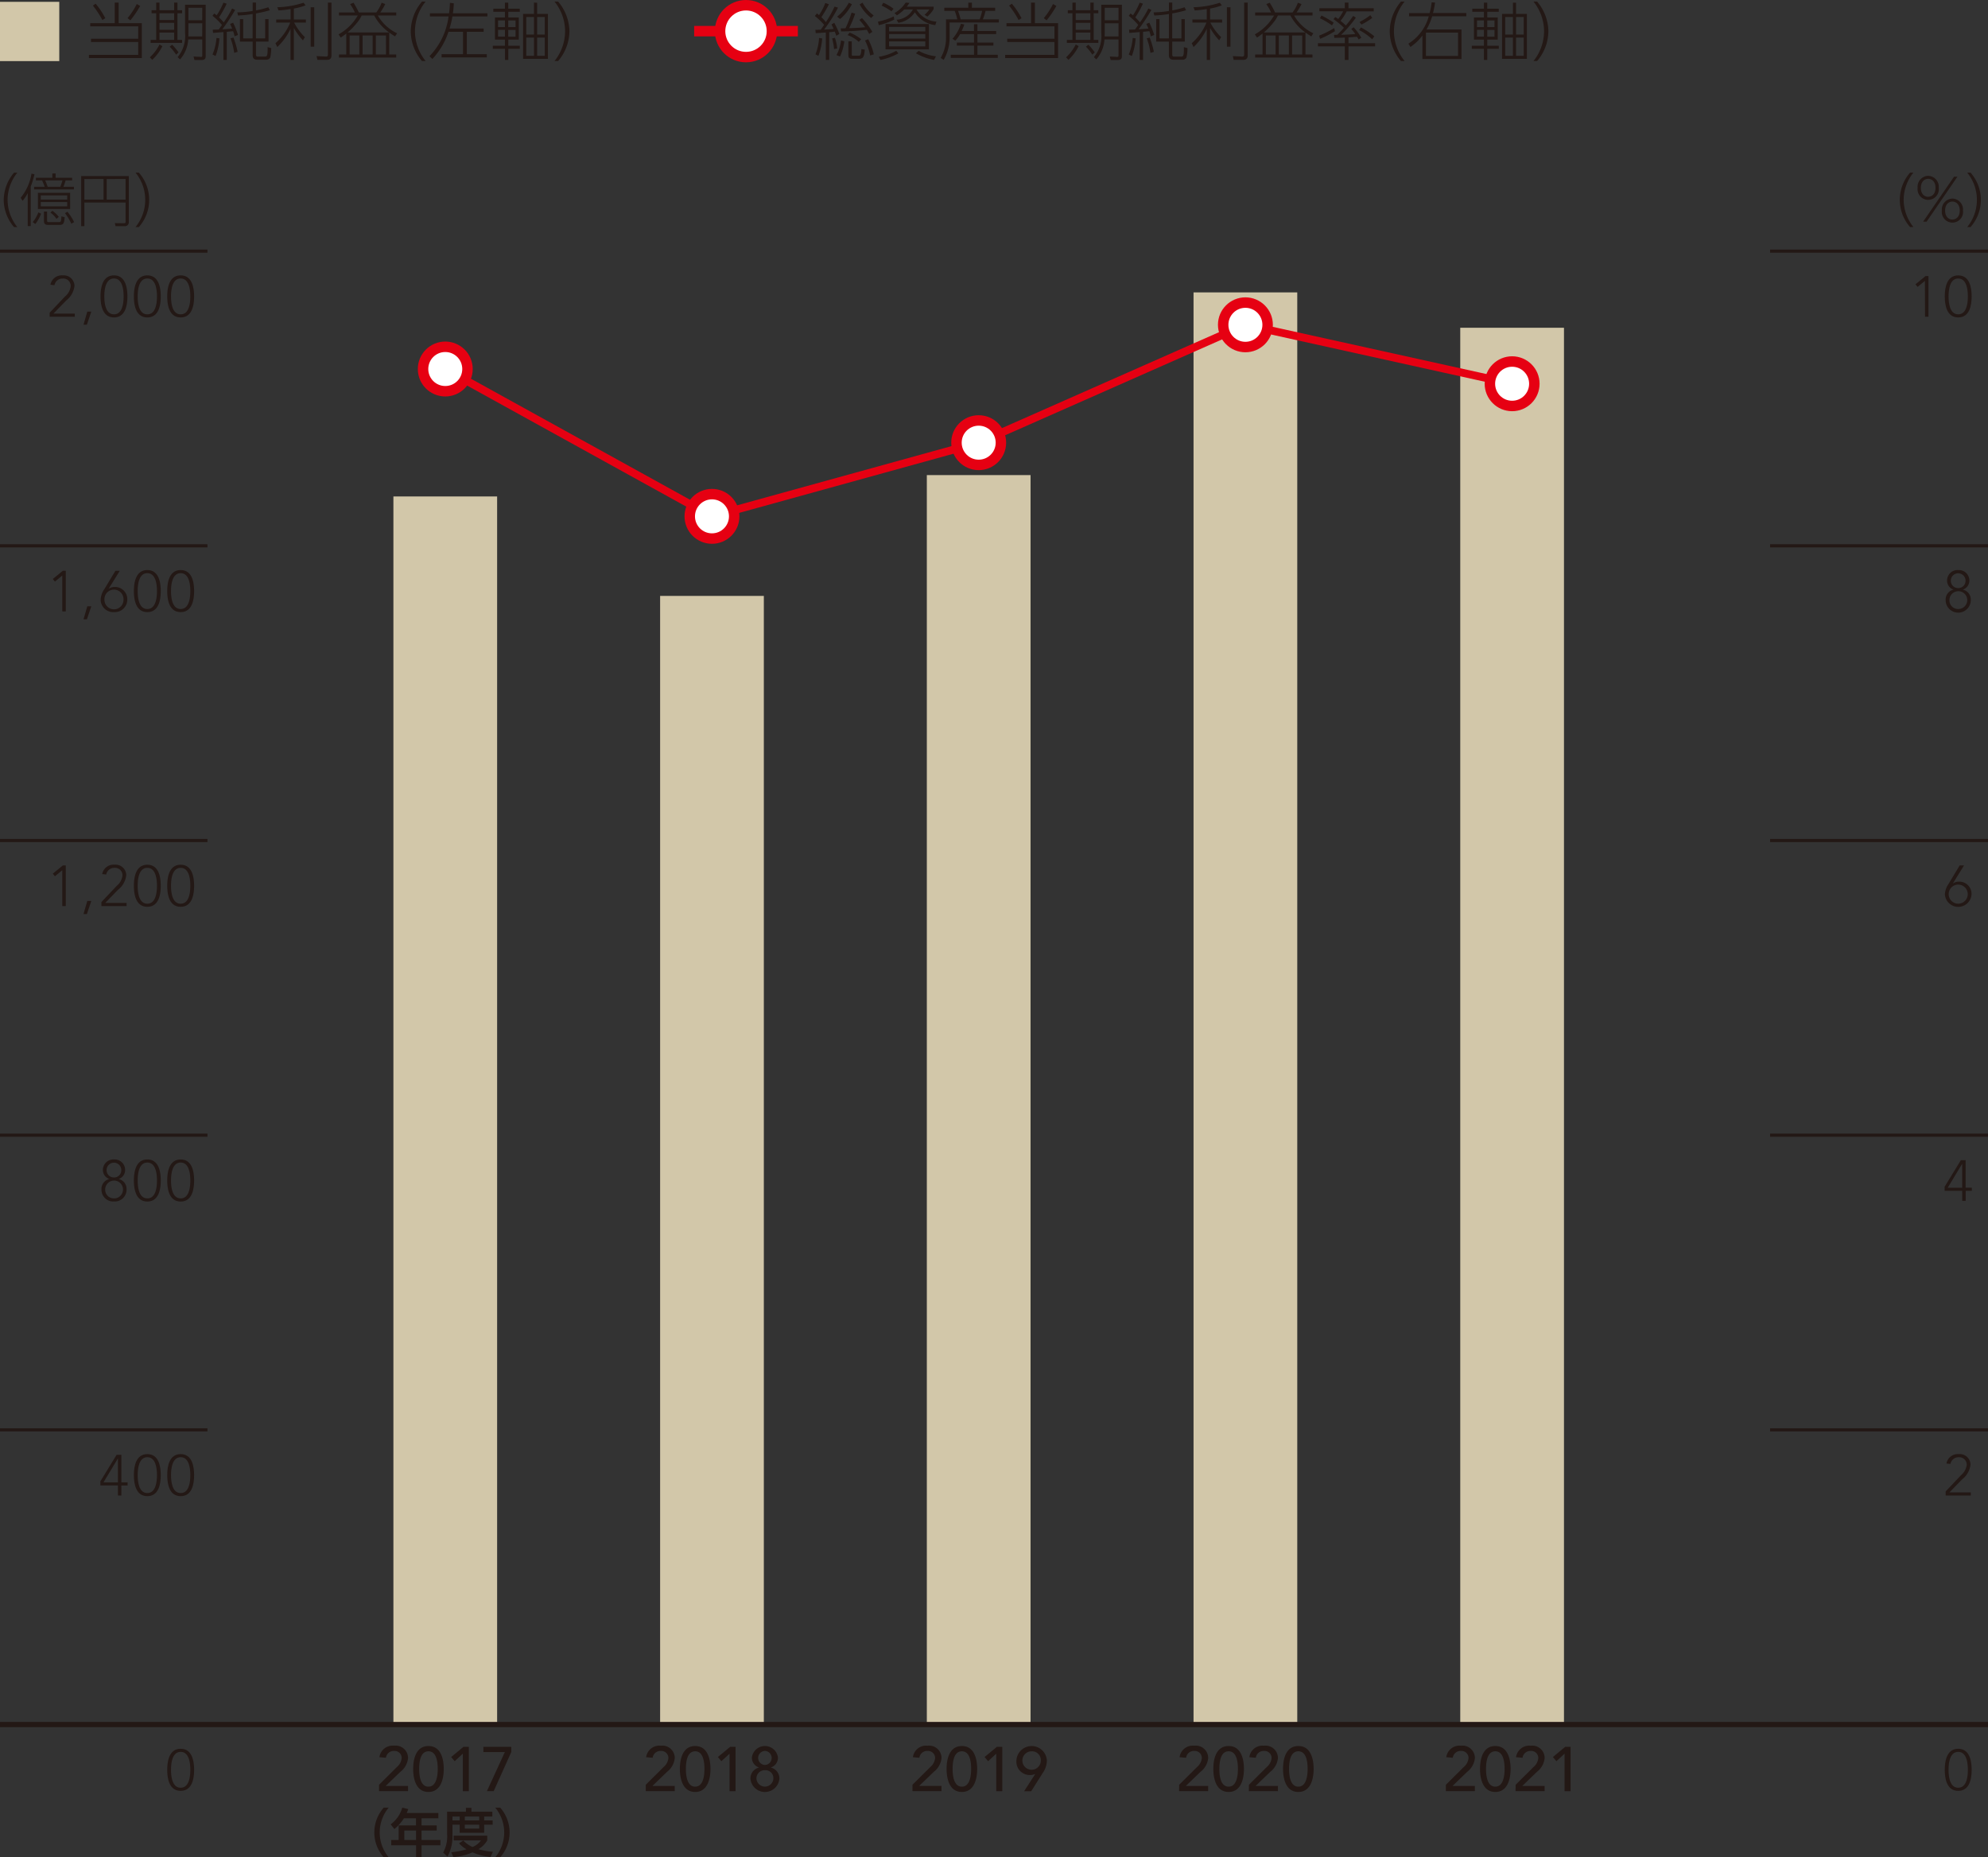 <svg xmlns="http://www.w3.org/2000/svg" viewBox="0 0 190.157 177.633"><rect x="0" y="0" width="190.157" height="177.633" fill="#333333" stroke="none"/><defs><style>.cls-1{fill:#231815}.cls-2{fill:none;stroke:#231815}.cls-2,.cls-5{stroke-miterlimit:10}.cls-2{stroke-width:.3px}.cls-3{fill:#d2c7a9}.cls-5{stroke:#e60012;fill:#fff}</style></defs><g id="レイヤー_2" data-name="レイヤー 2"><g id="レイヤー_4" data-name="レイヤー 4"><path class="cls-1" d="M2.019 21.725a4.024 4.024 0 0 1-.984-2.6 4.08 4.08 0 0 1 .984-2.6h.318a4.13 4.13 0 0 0-.934 2.6 4.172 4.172 0 0 0 .934 2.6ZM3.618 21.631h-.286v-3.153a3.69 3.69 0 0 1-.494.736l-.182-.291a4.823 4.823 0 0 0 1.033-2.308l.286.056a8.224 8.224 0 0 1-.357 1.175Zm.193-.379a3.378 3.378 0 0 0 .538-.934l.257.126a3.732 3.732 0 0 1-.548.99Zm3.938-3.378v.247H3.942v-.247h1.011a7.535 7.535 0 0 0-.253-.615h-.588v-.247h1.572V16.6H6v.412h1.578v.247h-.626a5.235 5.235 0 0 1-.209.615Zm-.362 2.12H4.305V18.45h3.082Zm-.281-1.3H4.579v.4h2.527Zm0 .638H4.579v.412h2.527Zm-1.922.906v.829c0 .149.016.182.165.182h.983c.153 0 .164-.061.191-.209a1.637 1.637 0 0 0 .023-.335l.318.071c-.044.561-.1.742-.5.742H5.266c-.242 0-.384-.1-.384-.363v-.917Zm1.263-2.367a6.1 6.1 0 0 0 .208-.615H5c.093.208.153.373.241.615Zm-.363 3.07a2.375 2.375 0 0 0-.582-.6l.182-.176a2.65 2.65 0 0 1 .615.582Zm1.418.462a5.253 5.253 0 0 0-.61-1.006l.236-.136a4.709 4.709 0 0 1 .638.988ZM13 21.23a.373.373 0 0 1-.423.407h-.851l-.061-.291.873.01c.132 0 .154-.033.154-.159v-1.818H8.75v2.258h-.308v-4.79H13Zm-4.252-4.1v1.97h1.835v-1.973Zm2.137 0v1.97h1.807v-1.973ZM13.641 21.725a4.121 4.121 0 0 0 0-5.208h.318a3.926 3.926 0 0 1 0 5.208ZM37.38 177.64a3.586 3.586 0 0 1 0-4.745h.475a3.716 3.716 0 0 0 0 4.745ZM42.61 173.405v.506H41v.681h1.45v.49H41v.905h1.807v.506H41v1.126h-.525v-1.126H38.1v-.506h.711v-1.395h1.657v-.681h-1.156a3.965 3.965 0 0 1-.912 1.026l-.354-.446a2.993 2.993 0 0 0 1.11-1.6l.572.14a3.646 3.646 0 0 1-.146.375Zm-2.137 1.677h-1.121v.905h1.121ZM43.446 173.285h1.8v-.37h.525v.37h2v.46h-.781v.371h.811v.41h-.811v.771h-2.343v-.771h-.691v.912a4.036 4.036 0 0 1-.476 2.141l-.41-.391a3.234 3.234 0 0 0 .376-1.761Zm1.546 2.748a2.83 2.83 0 0 0 .881.625 1.882 1.882 0 0 0 .811-.63h-2.613v-.451h3.213v.451a2.324 2.324 0 0 1-.85.84 7 7 0 0 0 1.391.246l-.23.5a5.844 5.844 0 0 1-1.722-.445 5.906 5.906 0 0 1-1.832.455l-.2-.465a7.518 7.518 0 0 0 1.462-.28 2.638 2.638 0 0 1-.716-.576Zm-1.036-2.288v.371h.691v-.371Zm1.182 0v.371h1.376v-.371Zm0 .781v.37h1.376v-.37ZM48.051 177.64a3.719 3.719 0 0 0 0-4.745h.475a3.589 3.589 0 0 1 0 4.745Z" transform="translate(-.678 -.007)"/><path class="cls-2" d="M0 136.754h19.843"/><path class="cls-1" d="M11.959 142.079h-1.681v-.39l1.555-2.543h.456v2.637h.593v.3h-.593v.956h-.33Zm0-2.57h-.011l-1.373 2.274h1.384ZM14.771 139.08c1.092 0 1.285 1.165 1.285 2.011s-.193 2.011-1.285 2.011-1.287-1.165-1.287-2.011.193-2.011 1.287-2.011Zm0 3.725c.823 0 .922-1.11.922-1.714s-.1-1.714-.922-1.714-.923 1.109-.923 1.714.098 1.714.923 1.714ZM17.96 139.08c1.094 0 1.285 1.165 1.285 2.011s-.191 2.011-1.285 2.011-1.285-1.165-1.285-2.011.192-2.011 1.285-2.011Zm0 3.725c.824 0 .923-1.11.923-1.714s-.1-1.714-.923-1.714-.923 1.109-.923 1.714.099 1.714.923 1.714Z" transform="translate(-.678 -.007)"/><path class="cls-2" d="M0 108.57h19.843"/><path class="cls-1" d="M11.58 110.9a1 1 0 0 1 1.066 1.011.9.9 0 0 1-.621.858.97.97 0 0 1 .758 1 1.125 1.125 0 0 1-1.2 1.148 1.126 1.126 0 0 1-1.2-1.148.971.971 0 0 1 .759-1 .9.9 0 0 1-.621-.858 1 1 0 0 1 1.059-1.011Zm0 3.725a.852.852 0 1 0-.84-.851.82.82 0 0 0 .84.847Zm0-2a.692.692 0 0 0 .7-.714.7.7 0 1 0-1.406 0 .693.693 0 0 0 .706.71ZM14.771 110.9c1.092 0 1.285 1.166 1.285 2.011s-.193 2.011-1.285 2.011-1.287-1.165-1.287-2.011.193-2.011 1.287-2.011Zm0 3.725c.823 0 .922-1.109.922-1.714s-.1-1.714-.922-1.714-.923 1.11-.923 1.714.098 1.71.923 1.71ZM17.96 110.9c1.094 0 1.285 1.166 1.285 2.011s-.191 2.011-1.285 2.011-1.285-1.165-1.285-2.011.192-2.011 1.285-2.011Zm0 3.725c.824 0 .923-1.109.923-1.714s-.1-1.714-.923-1.714-.923 1.11-.923 1.714.099 1.71.923 1.71Z" transform="translate(-.678 -.007)"/><path class="cls-2" d="M0 80.387h19.843"/><path class="cls-1" d="M6.636 83.24H6.63l-.7.576-.2-.252.961-.786h.28v3.89h-.335ZM9.029 86.174h.384l-.423 1.252h-.324ZM10.377 86.283l1.461-1.544a1.528 1.528 0 0 0 .555-1.005.711.711 0 0 0-.775-.724.776.776 0 0 0-.78.636l-.384-.038a1.1 1.1 0 0 1 1.181-.9 1.026 1.026 0 0 1 1.12.994 2.061 2.061 0 0 1-.8 1.417l-1.214 1.247h2.044v.3h-2.408ZM14.77 82.713c1.093 0 1.285 1.164 1.285 2.011s-.192 2.009-1.285 2.009-1.286-1.164-1.286-2.009.193-2.011 1.286-2.011Zm0 3.725c.824 0 .922-1.111.922-1.714s-.1-1.714-.922-1.714-.923 1.109-.923 1.714.098 1.714.923 1.714ZM17.96 82.713c1.093 0 1.285 1.164 1.285 2.011s-.192 2.009-1.285 2.009-1.286-1.164-1.286-2.009.192-2.011 1.286-2.011Zm0 3.725c.823 0 .923-1.111.923-1.714s-.1-1.714-.923-1.714-.923 1.109-.923 1.714.099 1.714.923 1.714Z" transform="translate(-.678 -.007)"/><path class="cls-2" d="M0 52.203h19.843"/><path class="cls-1" d="M6.636 55.057H6.63l-.7.576-.2-.252.961-.786h.28v3.889h-.335ZM9.029 57.99h.384l-.423 1.252h-.324ZM11.074 56.309h.011a1.017 1.017 0 0 1 .577-.164 1.168 1.168 0 0 1 1.192 1.2 1.2 1.2 0 0 1-1.274 1.205 1.2 1.2 0 0 1-1.274-1.208 1.942 1.942 0 0 1 .356-.994l1.055-1.748h.418Zm-.406 1.033a.912.912 0 1 0 1.823 0 .912.912 0 1 0-1.823 0ZM14.77 54.529c1.093 0 1.285 1.164 1.285 2.011s-.192 2.01-1.285 2.01-1.286-1.164-1.286-2.01.193-2.011 1.286-2.011Zm0 3.725c.824 0 .922-1.11.922-1.714s-.1-1.714-.922-1.714-.923 1.11-.923 1.714.098 1.714.923 1.714ZM17.96 54.529c1.093 0 1.285 1.164 1.285 2.011s-.192 2.01-1.285 2.01-1.286-1.164-1.286-2.01.192-2.011 1.286-2.011Zm0 3.725c.823 0 .923-1.11.923-1.714s-.1-1.714-.923-1.714-.923 1.11-.923 1.714.099 1.714.923 1.714Z" transform="translate(-.678 -.007)"/><path class="cls-2" d="M0 24.019h19.843"/><path class="cls-1" d="m5.427 29.916 1.462-1.544a1.531 1.531 0 0 0 .554-1 .711.711 0 0 0-.774-.724.774.774 0 0 0-.78.636l-.389-.043a1.1 1.1 0 0 1 1.181-.895 1.026 1.026 0 0 1 1.121.994A2.066 2.066 0 0 1 7 28.757L5.79 30h2.043v.3H5.427ZM9.029 29.807h.384l-.423 1.252h-.324ZM11.58 26.346c1.093 0 1.285 1.164 1.285 2.01s-.192 2.01-1.285 2.01-1.286-1.164-1.286-2.01.192-2.01 1.286-2.01Zm0 3.724c.823 0 .923-1.11.923-1.714s-.1-1.713-.923-1.713-.923 1.109-.923 1.713.099 1.714.923 1.714ZM14.77 26.346c1.093 0 1.285 1.164 1.285 2.01s-.192 2.01-1.285 2.01-1.286-1.164-1.286-2.01.193-2.01 1.286-2.01Zm0 3.724c.824 0 .922-1.11.922-1.714s-.1-1.713-.922-1.713-.923 1.109-.923 1.713.098 1.714.923 1.714ZM17.96 26.346c1.093 0 1.285 1.164 1.285 2.01s-.192 2.01-1.285 2.01-1.286-1.164-1.286-2.01.192-2.01 1.286-2.01Zm0 3.724c.823 0 .923-1.11.923-1.714s-.1-1.713-.923-1.713-.923 1.109-.923 1.713.099 1.714.923 1.714ZM17.96 167.264c1.094 0 1.285 1.165 1.285 2.01s-.191 2.011-1.285 2.011-1.285-1.165-1.285-2.011.192-2.01 1.285-2.01Zm0 3.724c.824 0 .923-1.109.923-1.714s-.1-1.713-.923-1.713-.923 1.109-.923 1.713.099 1.714.923 1.714ZM183.383 21.725a3.938 3.938 0 0 1 0-5.208h.318a4.135 4.135 0 0 0-.933 2.6 4.179 4.179 0 0 0 .933 2.6ZM185.114 16.824a1.047 1.047 0 0 1 1.011 1.149 1.019 1.019 0 1 1-2.021 0 1.043 1.043 0 0 1 1.01-1.149Zm0 2c.352 0 .7-.258.7-.856 0-.582-.339-.858-.7-.858s-.7.276-.7.858c-.003.603.349.861.7.861Zm2.473-1.917h.323l-2.949 4.3h-.33ZM187.433 19a1.045 1.045 0 0 1 1.01 1.147 1.019 1.019 0 1 1-2.021 0A1.043 1.043 0 0 1 187.433 19Zm0 2c.368 0 .7-.28.7-.858s-.346-.856-.7-.856-.7.27-.7.856.331.863.7.863ZM188.845 21.725a4.117 4.117 0 0 0 0-5.208h.318a3.923 3.923 0 0 1 0 5.208Z" transform="translate(-.678 -.007)"/><path class="cls-2" d="M169.315 136.754h20.842"/><path class="cls-1" d="m186.783 142.65 1.462-1.543a1.531 1.531 0 0 0 .555-1 .711.711 0 0 0-.775-.725.775.775 0 0 0-.78.637l-.385-.038a1.1 1.1 0 0 1 1.181-.9 1.026 1.026 0 0 1 1.121.994 2.065 2.065 0 0 1-.8 1.418l-1.214 1.246h2.043v.3h-2.406ZM187.986 167.264c1.094 0 1.285 1.165 1.285 2.01s-.191 2.011-1.285 2.011-1.285-1.165-1.285-2.011.193-2.01 1.285-2.01Zm0 3.724c.825 0 .923-1.109.923-1.714s-.1-1.713-.923-1.713-.923 1.109-.923 1.713.099 1.714.923 1.714Z" transform="translate(-.678 -.007)"/><path class="cls-2" d="M169.315 108.57h20.842"/><path class="cls-1" d="M188.365 113.9h-1.68v-.39l1.554-2.543h.456v2.633h.593v.3h-.588v.956h-.33Zm0-2.571h-.011l-1.373 2.275h1.384Z" transform="translate(-.678 -.007)"/><path class="cls-2" d="M169.315 80.387h20.842"/><path class="cls-1" d="M187.481 84.492h.011a1.022 1.022 0 0 1 .577-.164 1.168 1.168 0 0 1 1.192 1.2 1.276 1.276 0 0 1-2.549 0 1.937 1.937 0 0 1 .357-.994l1.055-1.753h.417Zm-.407 1.033a.912.912 0 1 0 1.824 0 .912.912 0 0 0-1.824 0Z" transform="translate(-.678 -.007)"/><path class="cls-2" d="M169.315 52.203h20.842"/><path class="cls-1" d="M187.986 54.529a1 1 0 0 1 1.066 1.011.9.9 0 0 1-.62.856v.004a.972.972 0 0 1 .757 1 1.2 1.2 0 0 1-2.406 0 .972.972 0 0 1 .759-1 .9.9 0 0 1-.621-.856 1 1 0 0 1 1.065-1.015Zm0 3.725a.852.852 0 1 0-.84-.852.82.82 0 0 0 .84.852Zm0-2a.693.693 0 0 0 .7-.714.7.7 0 1 0-1.406 0 .693.693 0 0 0 .706.714Z" transform="translate(-.678 -.007)"/><path class="cls-2" d="M169.315 24.019h20.842"/><path class="cls-1" d="m184.8 26.873-.7.576-.2-.252.961-.786h.28V30.3h-.33ZM187.986 26.346c1.094 0 1.285 1.164 1.285 2.01s-.191 2.01-1.285 2.01-1.286-1.166-1.286-2.01.194-2.01 1.286-2.01Zm0 3.724c.825 0 .923-1.11.923-1.714s-.1-1.713-.923-1.713-.923 1.109-.923 1.713.099 1.714.923 1.714Z" transform="translate(-.678 -.007)"/><path class="cls-3" d="M0 .175h5.669v5.669H0z"/><path class="cls-1" d="M12.027.255v1.967h2.219v3.34H9.185v-.306H13.9V4.021H9.383v-.306H13.9V2.527H9.311v-.305h2.344V.255Zm-1.559 1.667A8.4 8.4 0 0 0 9.562.543l.264-.18a7.173 7.173 0 0 1 .924 1.385Zm2.411-.18A6.907 6.907 0 0 0 13.76.393l.324.18a9.32 9.32 0 0 1-.936 1.379ZM15.011 5.49a4.256 4.256 0 0 0 .923-1.229l.276.162a4.416 4.416 0 0 1-.972 1.307Zm.923-5.235v.731h1.4V.255h.318v.731h.444v.288h-.444v2.549h.444v.288h-3.01v-.288h.533V1.274h-.443V.986h.443V.255Zm1.4 1.019h-1.4v.648h1.4Zm0 .918h-1.4v.665h1.4Zm0 .929h-1.4v.7h1.4Zm.187 2.111a4.416 4.416 0 0 0-.613-.761l.235-.186a4.734 4.734 0 0 1 .611.737Zm1.163-1.451a3.211 3.211 0 0 1-.78 1.907l-.234-.216a3.134 3.134 0 0 0 .708-2.309V.459h1.973v4.905c0 .252-.073.384-.432.384h-.642l-.084-.336.684.036c.114.006.149-.006.149-.174V3.781Zm1.342-1.547H18.7v.858c0 .126 0 .233-.006.4h1.325Zm0-1.481H18.7v1.193h1.319ZM23.169.957a18.76 18.76 0 0 1-1.223 1.853c.084-.006.623-.042.942-.066-.067-.162-.126-.288-.2-.45l.289-.114a8.18 8.18 0 0 1 .467 1.17l-.33.131a3.235 3.235 0 0 0-.137-.492l-.606.061v2.692h-.324V3.073c-.1.013-.965.078-.989.084l-.031-.317c.258 0 .4-.006.576-.013.06-.083.126-.174.306-.431a5.945 5.945 0 0 0-.905-.875l.161-.222a1.637 1.637 0 0 1 .24.174 6.7 6.7 0 0 0 .643-1.212l.311.1a10.44 10.44 0 0 1-.731 1.313 5.056 5.056 0 0 1 .45.474 9.589 9.589 0 0 0 .8-1.332Zm-2.164 4.264a5.006 5.006 0 0 0 .378-1.584l.281.036a5.694 5.694 0 0 1-.364 1.691Zm2.074-.157a6.108 6.108 0 0 0-.353-1.391l.282-.071a8.278 8.278 0 0 1 .4 1.361ZM26.485.986a11.128 11.128 0 0 1-1.325.306v2.387h.882V1.838h.323v2.147h-1.2V5.25c0 .168.12.168.193.168h.635c.209 0 .3 0 .282-.905l.347.095a4.115 4.115 0 0 1-.1.913.431.431 0 0 1-.4.2h-.815c-.235 0-.462-.072-.462-.419V3.985h-1.22V1.838h.318v1.841h.9V1.347a11.759 11.759 0 0 1-1.4.143l-.066-.3a9.07 9.07 0 0 0 1.47-.137v-.8h.317V1A7.688 7.688 0 0 0 26.34.7ZM28.785 1.874h1.152v.294H28.81a5.367 5.367 0 0 0 1.031 1.392l-.186.305a6.283 6.283 0 0 1-.87-1.187v3.064h-.317v-2.98A5.8 5.8 0 0 1 27.2 4.507l-.174-.366a5.267 5.267 0 0 0 1.41-1.973H27.1v-.294h1.373v-1a11.083 11.083 0 0 1-1.152.132L27.2.7a8.792 8.792 0 0 0 2.515-.433l.192.252a5.848 5.848 0 0 1-1.122.306ZM30.734.7v3.771h-.341V.7Zm1.65-.444V5.3c0 .139-.012.432-.432.432h-.912l-.084-.36.822.042c.228.012.264-.03.264-.2V.255ZM37.91 5.221h.665v.293H33.1v-.293h.7v-2.01a6.073 6.073 0 0 1-.528.391l-.21-.307A4.847 4.847 0 0 0 34.9 1.49h-1.8V1.2h1.523a4.4 4.4 0 0 0-.456-.8l.323-.132A6.817 6.817 0 0 1 35 1.2h1.667a3.6 3.6 0 0 0 .516-.935l.347.132a7.3 7.3 0 0 1-.473.8h1.522v.293h-1.761a4.2 4.2 0 0 0 1.841 1.7l-.191.3c-.145-.09-.294-.18-.558-.372Zm-.01-2.112a4.663 4.663 0 0 1-1.429-1.619h-1.2a2.9 2.9 0 0 1-.36.588 6.647 6.647 0 0 1-.983 1.031Zm-2.85.291h-.93v1.821h.93Zm1.27 0h-.959v1.821h.959Zm1.278 0h-.971v1.821h.973ZM41.042 5.844A4.395 4.395 0 0 1 39.969 3 4.452 4.452 0 0 1 41.042.159h.348A4.511 4.511 0 0 0 40.37 3a4.552 4.552 0 0 0 1.02 2.842ZM44.086.321A8.079 8.079 0 0 1 44 1.28h3.3v.3h-3.347a8.562 8.562 0 0 1-.275 1.157h3.262v.313h-1.607v2.14h1.907v.31h-4.324v-.31h2.051V3.05h-1.391a7 7 0 0 1-1.542 2.6l-.275-.27a6.644 6.644 0 0 0 1.823-3.8H41.8v-.3h1.83a9.805 9.805 0 0 0 .084-1ZM50.4 1.131h-1.1v.545h1v2.117h-1v.588h1.1v.294h-1.1v1.067h-.317V4.675h-1.165v-.294h1.159v-.588h-.955V1.676h.955v-.545h-1.11V.837h1.11V.261h.317v.576h1.1Zm-1.42.827h-.661V2.6h.661Zm0 .905h-.661v.649h.661Zm1.012-.9h-.7V2.6h.7Zm0 .905h-.7v.649h.7Zm2.064-2.6v1.066h1.034v4.3h-2.381v-4.3h1.044V.261Zm-.3 1.367h-.738v1.678h.738Zm0 1.967h-.738v1.745h.738Zm1.031-1.967h-.731v1.678h.731Zm0 1.967h-.731v1.745h.731ZM53.717 5.844A4.555 4.555 0 0 0 54.73 3 4.526 4.526 0 0 0 53.717.159h.347A4.48 4.48 0 0 1 55.145 3a4.444 4.444 0 0 1-1.081 2.842ZM80.835.734a14.045 14.045 0 0 1-1.326 2.1c.264-.013.648-.03.906-.066-.108-.234-.144-.306-.2-.426l.264-.15a7.308 7.308 0 0 1 .485 1.061l-.287.175-.151-.4c-.131.019-.281.042-.533.061v2.65h-.324V3.115a28.8 28.8 0 0 1-.966.061l-.035-.319c.161 0 .281 0 .516-.011.107-.151.245-.348.323-.462a6.06 6.06 0 0 0-.888-.846l.2-.252c.109.084.145.12.2.168a5.585 5.585 0 0 0 .604-1.163l.342.126a11.772 11.772 0 0 1-.72 1.235 3.825 3.825 0 0 1 .432.468 10.379 10.379 0 0 0 .828-1.481ZM78.682 5.2a4.945 4.945 0 0 0 .341-1.565l.3.049a5.872 5.872 0 0 1-.365 1.667Zm1.775-.5a5.7 5.7 0 0 0-.186-1.018l.27-.061a4.269 4.269 0 0 1 .216 1.02Zm.233.576a3.858 3.858 0 0 0 .432-1.4l.318.084a4.989 4.989 0 0 1-.414 1.451Zm.061-3.676A4.329 4.329 0 0 0 81.872.267l.294.144a4.729 4.729 0 0 1-1.128 1.415Zm1.727-.288A10.924 10.924 0 0 1 81.9 2.7c.744-.024 1-.036 1.536-.091a8.733 8.733 0 0 0-.559-.7l.252-.174a6.717 6.717 0 0 1 .99 1.32l-.3.2c-.091-.168-.138-.265-.228-.4a22.206 22.206 0 0 1-2.458.157l-.042-.288c.048 0 .4-.012.461-.012a10.517 10.517 0 0 0 .582-1.5Zm.347 2.7a3.222 3.222 0 0 0-1.073-.648l.2-.24a4.152 4.152 0 0 1 1.1.636ZM82.153 5.2c0 .12 0 .138.175.138h.455c.156 0 .252 0 .288-.636l.325.049c-.049.665-.139.881-.559.881H82.2c-.336 0-.372-.15-.372-.39V3.961h.323ZM83.18.261a3.764 3.764 0 0 0 1.067 1.223l-.24.241a4.09 4.09 0 0 1-1.1-1.3Zm.731 5.05a5.393 5.393 0 0 0-.492-1.428l.3-.126a5.357 5.357 0 0 1 .54 1.451ZM86.211 1.88a6.411 6.411 0 0 1-1.476.534l-.078-.336a6.669 6.669 0 0 0 1.512-.5Zm.395 3.232a5.954 5.954 0 0 1-1.714.63l-.157-.3a5.221 5.221 0 0 0 1.674-.577Zm-.653-4.023a5.767 5.767 0 0 0-.947-.546l.161-.27a4.18 4.18 0 0 1 .978.57Zm3.58 1.217v2.423h-4.15V2.306Zm-3.814.27v.432h3.467v-.432Zm0 .684v.44h3.467v-.44Zm0 .707v.479h3.467v-.479ZM89.982.645v.234a2.994 2.994 0 0 1-.6.714l-.27-.175a2.5 2.5 0 0 0 .468-.51h-1.24a2.4 2.4 0 0 0 1.913 1.17l-.114.33a2.654 2.654 0 0 1-1.955-1.229 2.257 2.257 0 0 1-1.578 1.007l-.168-.293A1.9 1.9 0 0 0 88 .908h-.827a4.081 4.081 0 0 1-.7.565l-.239-.21A3.177 3.177 0 0 0 87.309.255l.359.03a3.328 3.328 0 0 1-.258.36Zm.042 5.091a5.4 5.4 0 0 1-1.738-.636l.264-.229a4.5 4.5 0 0 0 1.655.523ZM93.3.747V.261h.343v.486h2.224v.3h-.918a5.616 5.616 0 0 1-.258.809h1.53v.3h-4.712v1.4a4.219 4.219 0 0 1-.564 2.176l-.288-.186a3.827 3.827 0 0 0 .51-1.961V1.856h1.08A5.987 5.987 0 0 0 92 1.047h-1v-.3Zm.54 2.225v-.648h.33v.648h1.793v.294h-1.791v.815H95.7v.288h-1.528v.875h1.949v.3h-4.5v-.3h2.225v-.875h-1.641v-.288h1.637v-.815h-1.325a3.082 3.082 0 0 1-.468.63l-.258-.181a3.825 3.825 0 0 0 .8-1.439l.33.078c-.067.18-.12.318-.258.618Zm.546-1.116a4.64 4.64 0 0 0 .233-.809h-2.3a7.755 7.755 0 0 1 .245.809ZM99.668.255v1.967h2.219v3.34h-5.062v-.306h4.714V4.021h-4.516v-.306h4.516V2.527h-4.588v-.305H99.3V.255Zm-1.559 1.667A8.4 8.4 0 0 0 97.2.543l.264-.18a7.173 7.173 0 0 1 .924 1.385Zm2.411-.18a6.861 6.861 0 0 0 .88-1.349l.324.18a9.242 9.242 0 0 1-.936 1.379ZM102.651 5.49a4.2 4.2 0 0 0 .924-1.229l.276.162a4.429 4.429 0 0 1-.971 1.307Zm.924-5.235v.731h1.4V.255h.317v.731h.444v.288h-.444v2.549h.444v.288h-3.01v-.288h.534V1.274h-.445V.986h.445V.255Zm1.4 1.019h-1.4v.648h1.4Zm0 .918h-1.4v.665h1.4Zm0 .929h-1.4v.7h1.4Zm.185 2.111a4.5 4.5 0 0 0-.611-.761l.233-.186a4.737 4.737 0 0 1 .613.737Zm1.163-1.451a3.2 3.2 0 0 1-.779 1.907l-.233-.216a3.14 3.14 0 0 0 .707-2.309V.459h1.972v4.905c0 .252-.071.384-.431.384h-.642l-.084-.336.684.036c.114.006.15-.006.15-.174V3.781Zm1.344-1.547h-1.319v.858c0 .126 0 .233-.006.4h1.325Zm0-1.481h-1.319v1.193h1.319ZM110.811.957a18.751 18.751 0 0 1-1.224 1.853c.084-.006.624-.042.941-.066-.065-.162-.126-.288-.2-.45l.287-.114a8.075 8.075 0 0 1 .468 1.17l-.329.131a3.071 3.071 0 0 0-.139-.492l-.6.061v2.692h-.324V3.073c-.1.013-.965.078-.99.084l-.029-.317c.258 0 .395-.006.575-.013.061-.083.126-.174.306-.431a6.048 6.048 0 0 0-.905-.875l.162-.222a1.882 1.882 0 0 1 .24.174 6.691 6.691 0 0 0 .641-1.212l.312.1a10.7 10.7 0 0 1-.731 1.313 5.193 5.193 0 0 1 .449.474 9.489 9.489 0 0 0 .8-1.332Zm-2.165 4.264a4.978 4.978 0 0 0 .377-1.584l.283.036a5.739 5.739 0 0 1-.367 1.691Zm2.075-.157a6.055 6.055 0 0 0-.354-1.391l.281-.071a8.094 8.094 0 0 1 .4 1.361Zm3.406-4.078a11.179 11.179 0 0 1-1.325.306v2.387h.881V1.838h.324v2.147h-1.2V5.25c0 .168.119.168.191.168h.636c.21 0 .3 0 .282-.905l.348.095a4.115 4.115 0 0 1-.1.913.434.434 0 0 1-.4.2h-.816c-.233 0-.462-.072-.462-.419V3.985h-1.216V1.838h.317v1.841h.9V1.347a11.731 11.731 0 0 1-1.4.143l-.065-.3a9.053 9.053 0 0 0 1.468-.137v-.8h.319V1a7.675 7.675 0 0 0 1.175-.3ZM116.427 1.874h1.151v.294h-1.127a5.39 5.39 0 0 0 1.031 1.392l-.186.305a6.291 6.291 0 0 1-.869-1.187v3.064h-.318v-2.98a5.824 5.824 0 0 1-1.265 1.745l-.174-.366a5.286 5.286 0 0 0 1.409-1.973h-1.344v-.294h1.374v-1a11.071 11.071 0 0 1-1.151.132l-.12-.306a8.785 8.785 0 0 0 2.518-.432l.192.252a5.854 5.854 0 0 1-1.121.306ZM118.376.7v3.771h-.342V.7Zm1.648-.444V5.3c0 .139-.011.432-.431.432h-.911l-.084-.36.821.042c.227.012.264-.03.264-.2V.255ZM125.551 5.221h.666v.293h-5.482v-.293h.708v-2.01a6.081 6.081 0 0 1-.527.391l-.21-.307a4.87 4.87 0 0 0 1.835-1.8h-1.806V1.2h1.524a4.4 4.4 0 0 0-.456-.8l.324-.132a6.7 6.7 0 0 1 .516.935h1.667a3.578 3.578 0 0 0 .515-.935l.348.132a7.27 7.27 0 0 1-.474.8h1.524v.29h-1.763a4.192 4.192 0 0 0 1.841 1.7l-.193.3c-.143-.09-.294-.18-.557-.372Zm-.012-2.112a4.672 4.672 0 0 1-1.428-1.619h-1.2a2.864 2.864 0 0 1-.359.588 6.779 6.779 0 0 1-.984 1.031Zm-2.849.291h-.929v1.821h.929Zm1.272 0H123v1.821h.96Zm1.277 0h-.971v1.821h.971ZM129.662 4.141h2.549v.3h-2.549v1.3h-.348V4.44h-2.573v-.3h2.573V3.6c-.305.017-.7.023-1.007.029l-.024-.287c.21-.007.234-.007.312-.007.084-.084.282-.27.635-.671a7.525 7.525 0 0 0-1-.822l.168-.21a3.056 3.056 0 0 1 .283.192 4.225 4.225 0 0 0 .473-.737h-2.274V.8h2.434V.255h.348V.8h2.417v.294h-2.591a4.483 4.483 0 0 1-.588.905c.18.144.354.288.516.444a10.123 10.123 0 0 0 .695-.912l.259.162a10.931 10.931 0 0 1-1.41 1.643c.024 0 .888-.018 1.355-.078-.071-.1-.143-.2-.383-.485l.228-.157a6.083 6.083 0 0 1 .732 1l-.258.163c-.042-.079-.061-.1-.156-.258-.2.017-.6.048-.816.065Zm-2.807-.726a9.362 9.362 0 0 0 1.446-.726l.066.3a9.07 9.07 0 0 1-1.422.732Zm1.23-.977a6.773 6.773 0 0 0-1.151-.684l.143-.264a8.347 8.347 0 0 1 1.17.684Zm3.844 1.325a5.428 5.428 0 0 0-1.247-.881l.168-.252a7.1 7.1 0 0 1 1.283.851Zm-1.211-1.649a6.858 6.858 0 0 0 1.037-.654l.185.258a6.181 6.181 0 0 1-1.037.636ZM134.683 5.844A4.408 4.408 0 0 1 133.609 3a4.459 4.459 0 0 1 1.074-2.841h.348A4.51 4.51 0 0 0 134.012 3a4.553 4.553 0 0 0 1.019 2.842ZM140.935 1.257v.305h-3.268a5.594 5.594 0 0 1-.54 1.265h3.347v2.825h-3.737V3.409a4.9 4.9 0 0 1-1.145 1.091l-.2-.318a4.431 4.431 0 0 0 1.949-2.615h-1.881v-.31h1.967a7.23 7.23 0 0 0 .192-1.026l.329.024a9.661 9.661 0 0 1-.2 1Zm-3.862 1.871v2.23h3.071v-2.23ZM144.038 1.131h-1.1v.545h1v2.117h-1v.588h1.1v.294h-1.1v1.067h-.319V4.675h-1.159v-.294h1.157v-.588h-.953V1.676h.953v-.545h-1.109V.837h1.109V.261h.319v.576h1.1Zm-1.421.827h-.659V2.6h.659Zm0 .905h-.659v.649h.659Zm1.014-.9h-.695V2.6h.695Zm0 .905h-.695v.649h.695Zm2.062-2.6v1.066h1.038v4.3h-2.38v-4.3h1.043V.261Zm-.3 1.367h-.738v1.678h.738Zm0 1.967h-.738v1.745h.738Zm1.031-1.967h-.732v1.678h.732Zm0 1.967h-.732v1.745h.732ZM147.358 5.844A4.555 4.555 0 0 0 148.371 3a4.526 4.526 0 0 0-1.013-2.841h.348A4.482 4.482 0 0 1 148.785 3a4.446 4.446 0 0 1-1.079 2.842Z" transform="translate(-.678 -.007)"/><path style="stroke:#e60012;stroke-miterlimit:10;fill:none" d="M66.397 2.98h9.921"/><circle class="cls-5" cx="71.357" cy="2.98" r="2.48"/><path class="cls-1" d="m36.934 170.707 1.7-1.691a1.289 1.289 0 0 0 .467-.87.68.68 0 0 0-.732-.677.747.747 0 0 0-.773.653l-.623-.054a1.274 1.274 0 0 1 1.4-1.1 1.189 1.189 0 0 1 1.337 1.175 1.894 1.894 0 0 1-.737 1.326l-1.4 1.348h2.135v.5h-2.774ZM41.66 167c1.206 0 1.464 1.265 1.464 2.194 0 .894-.258 2.2-1.464 2.2s-1.463-1.3-1.463-2.2c.003-.928.258-2.194 1.463-2.194Zm0 3.886c.8 0 .888-1.14.888-1.692 0-.588-.084-1.69-.888-1.69s-.887 1.1-.887 1.69c0 .553.083 1.693.887 1.693ZM44.948 167.732l-.779.72-.336-.4 1.182-.978h.509v4.246h-.576ZM48.968 167.576h-2.051v-.5h2.669v.492l-1.686 3.75h-.648ZM62.445 170.707l1.7-1.691a1.287 1.287 0 0 0 .468-.87.68.68 0 0 0-.732-.677.749.749 0 0 0-.774.653l-.623-.054a1.275 1.275 0 0 1 1.4-1.1 1.189 1.189 0 0 1 1.337 1.175 1.891 1.891 0 0 1-.738 1.326l-1.4 1.348h2.135v.5h-2.773ZM67.172 167c1.206 0 1.464 1.265 1.464 2.194 0 .894-.258 2.2-1.464 2.2s-1.463-1.3-1.463-2.2c0-.928.258-2.194 1.463-2.194Zm0 3.886c.8 0 .888-1.14.888-1.692 0-.588-.084-1.69-.888-1.69s-.887 1.1-.887 1.69c0 .553.083 1.693.887 1.693ZM70.46 167.732l-.779.72-.336-.4 1.181-.978h.51v4.246h-.576ZM72.459 170.1a1.059 1.059 0 0 1 .81-1.038v-.017a.956.956 0 0 1-.666-.989 1.257 1.257 0 0 1 2.482 0 .957.957 0 0 1-.665.989v.017a1.058 1.058 0 0 1 .809 1.038 1.388 1.388 0 0 1-2.77 0Zm2.194 0a.751.751 0 0 0-.809-.786.78.78 0 0 0-.81.786.81.81 0 0 0 1.619 0Zm-.809-1.289a.672.672 0 0 0 0-1.343.672.672 0 0 0 0 1.343ZM87.957 170.707l1.7-1.691a1.287 1.287 0 0 0 .468-.87.68.68 0 0 0-.732-.677.747.747 0 0 0-.774.653l-.619-.054a1.274 1.274 0 0 1 1.4-1.1 1.188 1.188 0 0 1 1.337 1.175 1.89 1.89 0 0 1-.737 1.323l-1.4 1.348h2.135v.5h-2.778ZM92.684 167c1.206 0 1.463 1.265 1.463 2.194 0 .894-.257 2.2-1.463 2.2s-1.463-1.3-1.463-2.2c0-.928.258-2.194 1.463-2.194Zm0 3.886c.8 0 .887-1.14.887-1.692 0-.588-.084-1.69-.887-1.69s-.887 1.1-.887 1.69c.003.553.083 1.693.887 1.693ZM95.972 167.732l-.78.72-.336-.4 1.182-.978h.51v4.246h-.576ZM99.7 169.675h-.02a1.071 1.071 0 0 1-.468.1 1.28 1.28 0 0 1-1.314-1.343 1.459 1.459 0 0 1 2.915-.06 2.127 2.127 0 0 1-.425 1.253l-1.075 1.7h-.677Zm-.348-2.17a.882.882 0 1 0 .882.881.839.839 0 0 0-.879-.881ZM113.469 170.707l1.7-1.691a1.291 1.291 0 0 0 .468-.87.68.68 0 0 0-.733-.677.747.747 0 0 0-.773.653l-.623-.054a1.274 1.274 0 0 1 1.4-1.1 1.188 1.188 0 0 1 1.337 1.175 1.89 1.89 0 0 1-.737 1.326l-1.4 1.348h2.135v.5h-2.782ZM118.2 167c1.206 0 1.464 1.265 1.464 2.194 0 .894-.258 2.2-1.464 2.2s-1.463-1.3-1.463-2.2c-.005-.928.253-2.194 1.463-2.194Zm0 3.886c.8 0 .888-1.14.888-1.692 0-.588-.084-1.69-.888-1.69s-.886 1.1-.886 1.69c-.005.553.078 1.693.886 1.693ZM120.141 170.707l1.7-1.691a1.291 1.291 0 0 0 .468-.87.68.68 0 0 0-.733-.677.747.747 0 0 0-.773.653l-.623-.054a1.274 1.274 0 0 1 1.4-1.1 1.189 1.189 0 0 1 1.337 1.175 1.894 1.894 0 0 1-.737 1.326l-1.4 1.348h2.135v.5h-2.782ZM124.867 167c1.206 0 1.464 1.265 1.464 2.194 0 .894-.258 2.2-1.464 2.2s-1.463-1.3-1.463-2.2c-.004-.928.258-2.194 1.463-2.194Zm0 3.886c.8 0 .888-1.14.888-1.692 0-.588-.084-1.69-.888-1.69s-.887 1.1-.887 1.69c0 .553.083 1.693.887 1.693ZM138.98 170.707l1.7-1.691a1.285 1.285 0 0 0 .467-.87.679.679 0 0 0-.731-.677.748.748 0 0 0-.774.653l-.624-.054a1.276 1.276 0 0 1 1.4-1.1 1.189 1.189 0 0 1 1.337 1.175 1.891 1.891 0 0 1-.738 1.326l-1.4 1.348h2.135v.5h-2.772ZM143.708 167c1.205 0 1.463 1.265 1.463 2.194 0 .894-.258 2.2-1.463 2.2s-1.463-1.3-1.463-2.2c0-.928.255-2.194 1.463-2.194Zm0 3.886c.8 0 .888-1.14.888-1.692 0-.588-.084-1.69-.888-1.69s-.888 1.1-.888 1.69c0 .553.08 1.693.888 1.693ZM145.652 170.707l1.7-1.691a1.283 1.283 0 0 0 .468-.87.679.679 0 0 0-.731-.677.748.748 0 0 0-.774.653l-.624-.054a1.276 1.276 0 0 1 1.4-1.1 1.189 1.189 0 0 1 1.337 1.175 1.891 1.891 0 0 1-.738 1.326l-1.4 1.348h2.135v.5h-2.783ZM150.332 167.732l-.78.72-.335-.4 1.18-.978h.51v4.246h-.575Z" transform="translate(-.678 -.007)"/><path class="cls-3" d="M139.677 31.347h9.921v133.591h-9.921zM88.654 45.439h9.921v119.499h-9.921zM63.142 56.994h9.921v107.944h-9.921zM114.165 27.965h9.921v136.973h-9.921zM37.63 47.482h9.921v117.456H37.63z"/><path style="stroke-width:.75px;stroke:#e60012;stroke-miterlimit:10;fill:none" d="m42.591 35.293 25.511 14.091 25.512-7.046 25.512-11.273 25.512 5.637"/><circle class="cls-5" cx="42.591" cy="35.293" r="2.126"/><circle class="cls-5" cx="68.102" cy="49.384" r="2.126"/><circle class="cls-5" cx="93.614" cy="42.338" r="2.126"/><circle class="cls-5" cx="144.638" cy="36.702" r="2.126"/><circle class="cls-5" cx="119.126" cy="31.065" r="2.126"/><path style="stroke-width:.5px;stroke-miterlimit:10;stroke:#231815;fill:none" d="M0 164.938h190.157"/></g></g></svg>